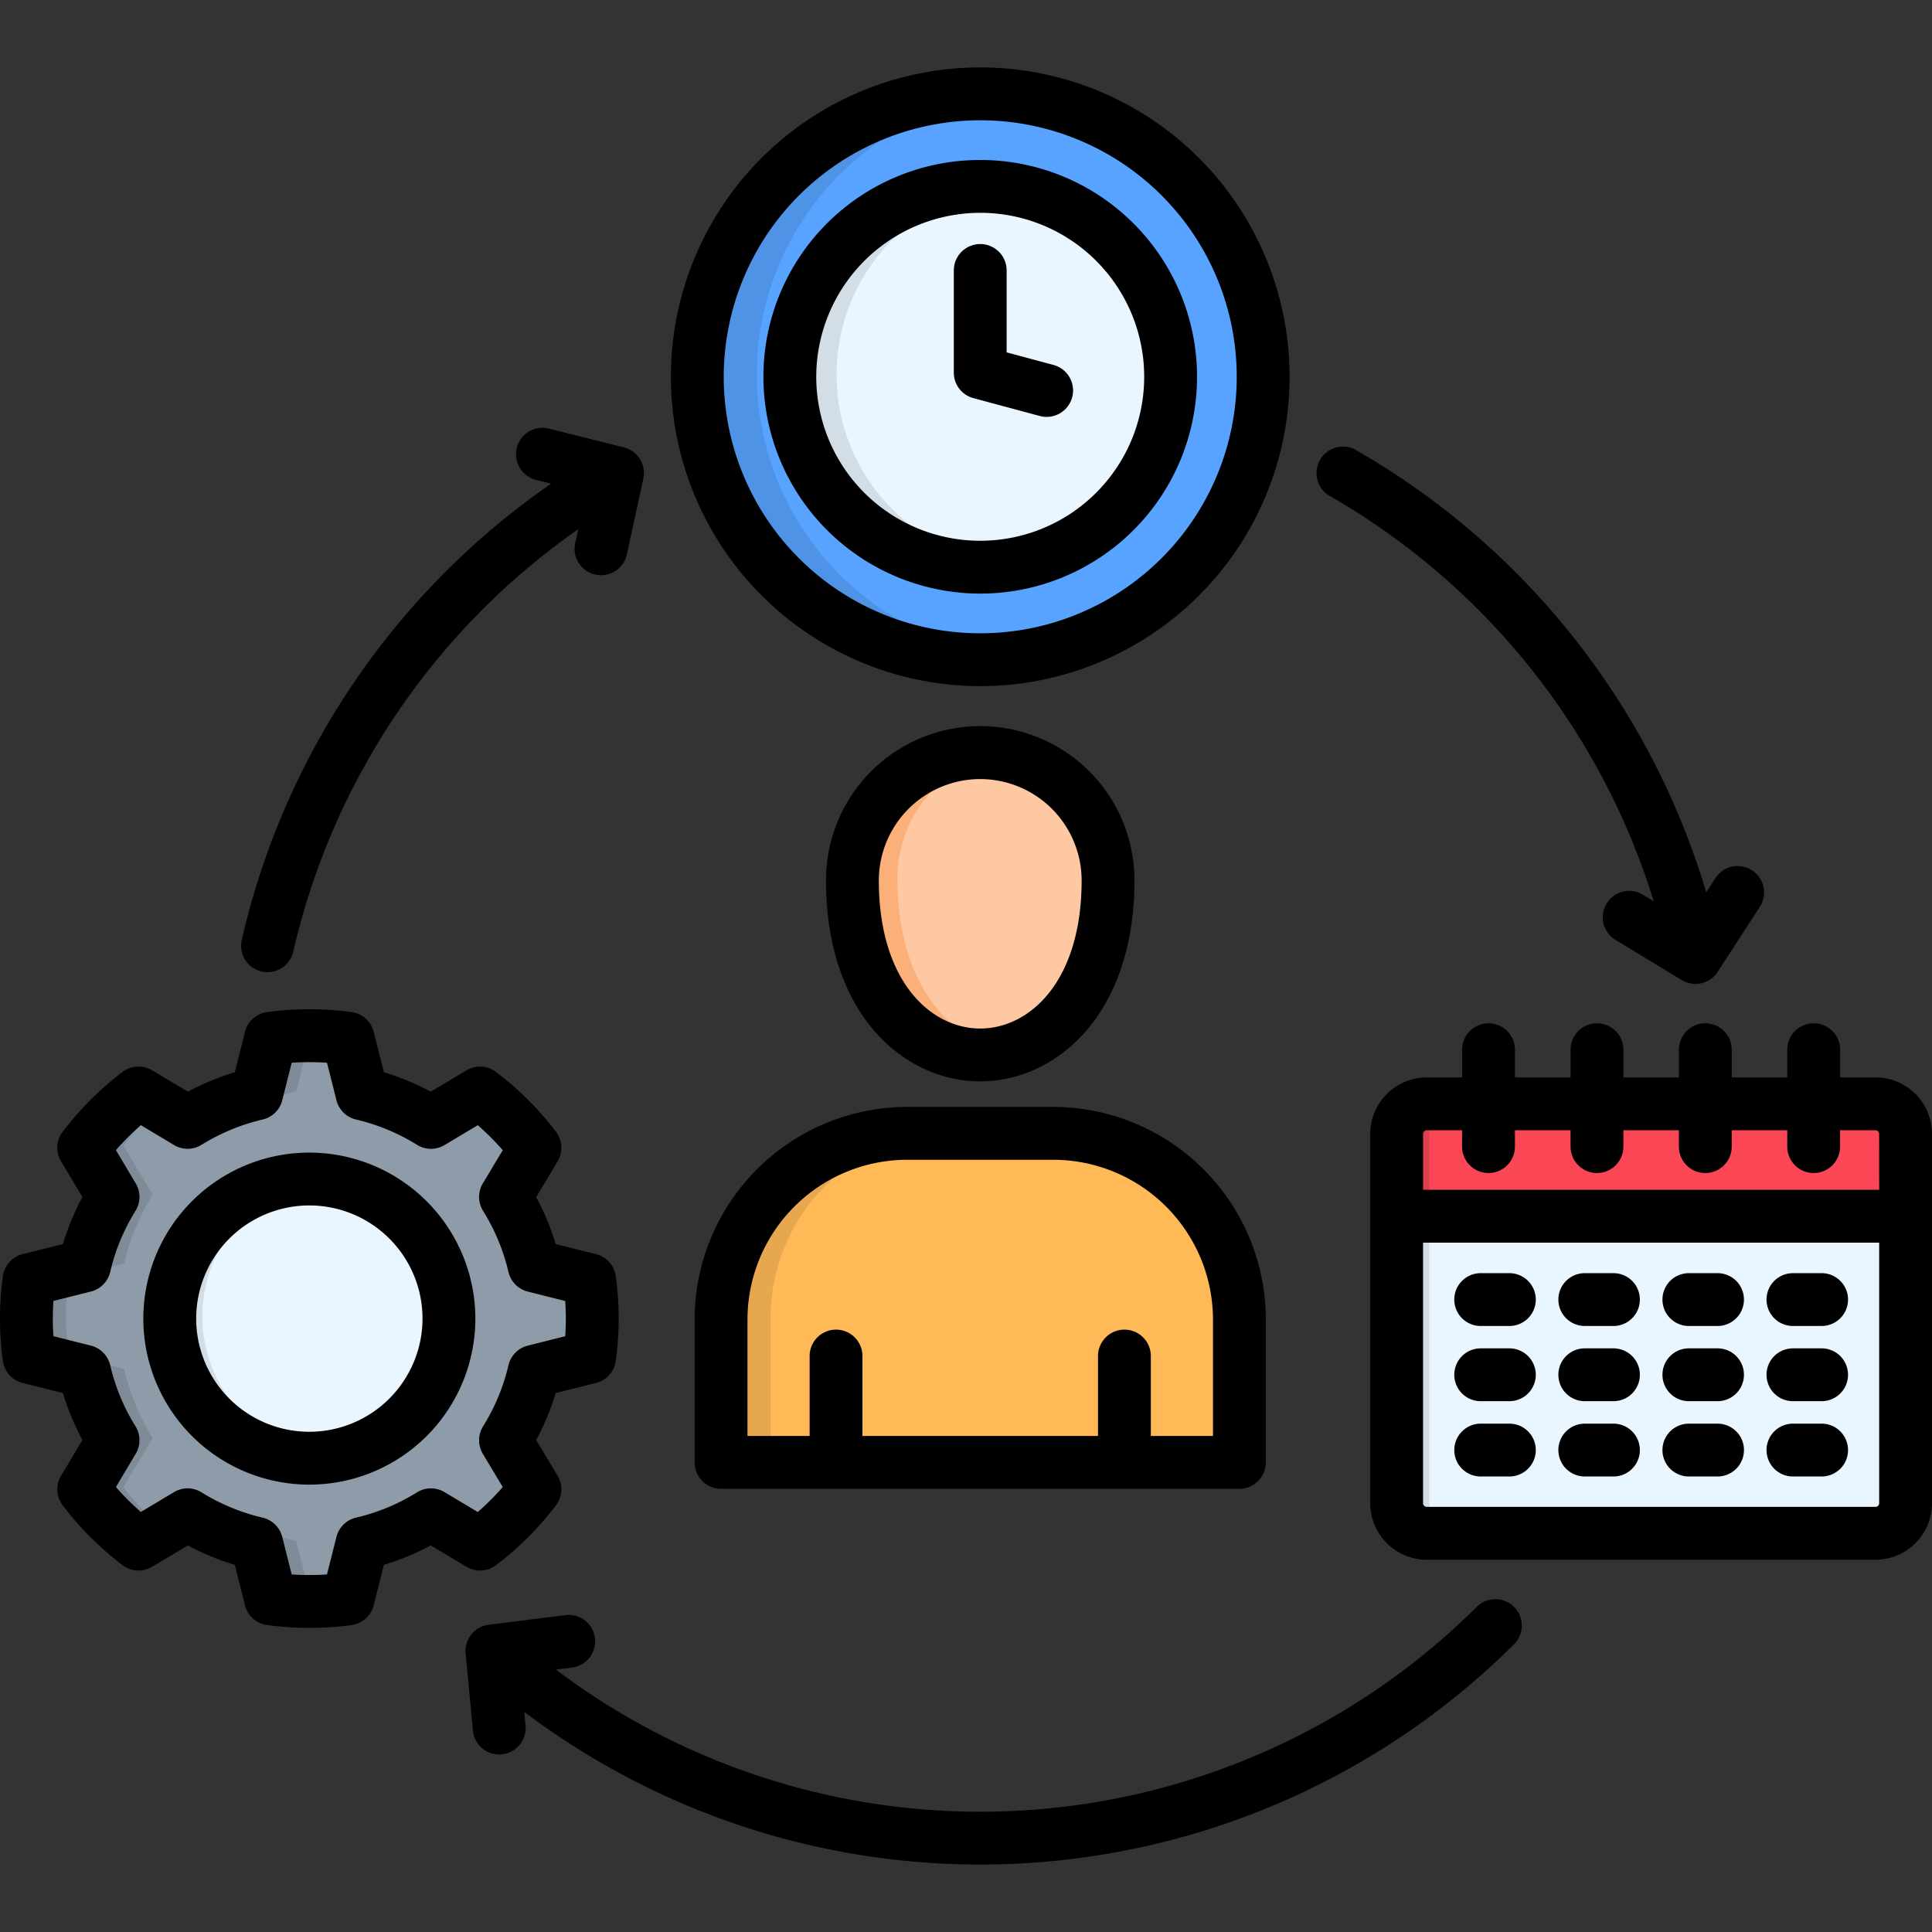 <svg id="Layer_1" viewBox="0 0 512 512" xmlns="http://www.w3.org/2000/svg" data-name="Layer 1"><rect x="0" y="0" width="512" height="512" fill="#333333" stroke="none"/><g fill-rule="evenodd"><path d="m225.91 232.742a33.86 33.86 0 1 1 67.72 0c0 61.653-67.72 61.653-67.72 0z" fill="#fdc8a2"/><path d="m191.072 386.947h137.4v-37.847a49.517 49.517 0 0 0 -49.351-49.351h-38.697a49.5 49.5 0 0 0 -49.352 49.351z" fill="#ffba57"/><path d="m22.383 362.8a60.541 60.541 0 0 0 7.6 18.283l-3.515 5.868-4.252 7.143a74.07 74.07 0 0 0 14.51 14.506l7.143-4.252 5.868-3.514a60.668 60.668 0 0 0 18.255 7.568l1.672 6.633 2.042 8.079a77.758 77.758 0 0 0 20.522 0l2.041-8.079 1.673-6.633a60.828 60.828 0 0 0 18.283-7.568l5.868 3.514 7.143 4.252a75.66 75.66 0 0 0 14.514-14.51l-4.281-7.143-3.486-5.868a60.531 60.531 0 0 0 7.568-18.283l6.605-1.673 8.079-2.013a74.92 74.92 0 0 0 0-20.551l-8.079-2.013-6.605-1.672a60.531 60.531 0 0 0 -7.568-18.283l3.486-5.868 4.281-7.143a75.694 75.694 0 0 0 -14.514-14.514l-7.143 4.281-5.868 3.486a60.828 60.828 0 0 0 -18.283-7.568l-1.673-6.633-2.041-8.051a74.71 74.71 0 0 0 -20.522 0l-2.042 8.051-1.672 6.633a60.668 60.668 0 0 0 -18.255 7.568l-5.868-3.486-7.143-4.281a74.1 74.1 0 0 0 -14.513 14.514l4.252 7.143 3.515 5.868a60.541 60.541 0 0 0 -7.6 18.283l-6.6 1.672-8.08 2.013a74.92 74.92 0 0 0 0 20.551l8.079 2.013z" fill="#8d9ca8"/><path d="m44.975 348.849a36.992 36.992 0 1 0 36.992-36.992 37 37 0 0 0 -36.992 36.992z" fill="#eaf6ff"/><path d="m184.808 99.258a74.962 74.962 0 1 1 74.948 74.977 74.981 74.981 0 0 1 -74.948-74.977z" fill="#57a3ff"/><path d="m209.3 99.258a50.457 50.457 0 1 0 50.456-50.458 50.459 50.459 0 0 0 -50.456 50.458z" fill="#eaf6ff"/><path d="m378.1 291.929h118.916a8 8 0 0 1 7.993 7.966v97.88a8.021 8.021 0 0 1 -7.993 7.994h-118.916a8.021 8.021 0 0 1 -7.993-7.994v-97.875a8 8 0 0 1 7.993-7.966z" fill="#eaf6ff"/><path d="m378.1 291.929h118.916a8 8 0 0 1 7.993 7.966v21.826h-134.9v-21.821a8 8 0 0 1 7.993-7.966z" fill="#fa4655"/><path d="m78.509 408.405a61.134 61.134 0 0 1 -18.284-7.568l-5.045 3.032a60.347 60.347 0 0 0 12.812 4.536l1.672 6.633 2.042 8.079a76.469 76.469 0 0 0 10.261.68c1.786 0 3.515-.057 5.272-.17q-2.55-.17-5.017-.51l-2.041-8.079zm-18.284-111.572a61.134 61.134 0 0 1 18.284-7.568l1.672-6.633 2.041-8.051c1.644-.226 3.317-.425 5.017-.538-1.757-.114-3.486-.17-5.272-.17a71.95 71.95 0 0 0 -10.261.708l-2.042 8.051-1.672 6.633a60.417 60.417 0 0 0 -12.812 4.563zm-23.244 90.114 3.487-5.868a61.254 61.254 0 0 1 -7.568-18.279l-6.6-1.673-8.078-2.013a74.815 74.815 0 0 1 0-20.551l8.078-2.013 6.605-1.672a60.508 60.508 0 0 1 7.569-18.283l-3.487-5.868-4.287-7.147a76.481 76.481 0 0 1 10.092-10.88l-6.066-3.629a74.1 74.1 0 0 0 -14.513 14.509l4.252 7.143 3.515 5.868a60.541 60.541 0 0 0 -7.6 18.283l-6.6 1.672-8.08 2.013a74.92 74.92 0 0 0 0 20.551l8.079 2.013 6.6 1.673a60.541 60.541 0 0 0 7.6 18.283l-3.515 5.868-4.252 7.143a74.07 74.07 0 0 0 14.514 14.51l6.066-3.628a75 75 0 0 1 -10.092-10.882z" fill="#7f8c97"/><path d="m86.276 385.586a37.008 37.008 0 0 1 0-73.5 42.449 42.449 0 0 0 -4.309-.227 36.992 36.992 0 0 0 0 73.984 35.573 35.573 0 0 0 4.309-.255z" fill="#d3dde6"/><path d="m204.225 349.1a49.492 49.492 0 0 1 49.323-49.351h-13.124a49.5 49.5 0 0 0 -49.352 49.351v37.843h13.153z" fill="#e6a74e"/><path d="m237.816 232.742a33.986 33.986 0 0 1 27.921-33.336 32.2 32.2 0 0 0 -5.981-.538 33.94 33.94 0 0 0 -33.846 33.874c0 34.441 21.147 49.663 39.827 45.581-14.74-3.2-27.921-18.4-27.921-45.581z" fill="#fcb079"/><path d="m200.569 99.258a74.992 74.992 0 0 1 67.067-74.551 72.337 72.337 0 0 0 -7.88-.425 74.977 74.977 0 0 0 0 149.953c2.664 0 5.3-.142 7.88-.4a75.019 75.019 0 0 1 -67.067-74.58z" fill="#4e93e6"/><path d="m265.964 149.347a50.47 50.47 0 0 1 0-100.177 56.1 56.1 0 0 0 -6.208-.368 50.457 50.457 0 1 0 6.208 100.545z" fill="#d3dde6"/><path d="m378.754 321.721v-21.821a8 8 0 0 1 7.994-7.966h-8.648a8 8 0 0 0 -7.993 7.966v21.826z" fill="#dd404d"/><path d="m378.754 321.721h-8.645v76.054a8.021 8.021 0 0 0 7.993 7.994h8.646a8.021 8.021 0 0 1 -7.994-7.994z" fill="#d3dde6"/></g><path d="m131.431 414.794a82.023 82.023 0 0 0 15.9-15.865 7 7 0 0 0 .436-7.841l-5.676-9.475a67.456 67.456 0 0 0 5.171-12.442l10.678-2.671a7 7 0 0 0 5.247-5.86 81.865 81.865 0 0 0 0-22.418 7 7 0 0 0 -5.247-5.861l-10.677-2.671a67.427 67.427 0 0 0 -5.171-12.442l5.676-9.474a7 7 0 0 0 -.436-7.841 82 82 0 0 0 -15.9-15.865 7 7 0 0 0 -7.792-.423l-9.494 5.66a67.546 67.546 0 0 0 -12.406-5.142l-2.71-10.73a7 7 0 0 0 -5.849-5.224 85.207 85.207 0 0 0 -22.4 0 7 7 0 0 0 -5.848 5.224l-2.71 10.73a68.045 68.045 0 0 0 -12.423 5.137l-9.52-5.665a7 7 0 0 0 -7.8.438 82.674 82.674 0 0 0 -15.86 15.856 7 7 0 0 0 -.435 7.841l5.657 9.462a67.381 67.381 0 0 0 -5.155 12.455l-10.675 2.67a7 7 0 0 0 -5.246 5.861 81.865 81.865 0 0 0 0 22.418 7 7 0 0 0 5.246 5.86l10.675 2.67a67.361 67.361 0 0 0 5.155 12.456l-5.657 9.462a7 7 0 0 0 .435 7.841 82.641 82.641 0 0 0 15.86 15.855 7.005 7.005 0 0 0 7.8.439l7.211-4.276 2.3-1.387a67.45 67.45 0 0 0 12.428 5.144l2.71 10.73a7 7 0 0 0 5.848 5.224 84.809 84.809 0 0 0 22.4 0 7.005 7.005 0 0 0 5.849-5.224l2.71-10.731a67.542 67.542 0 0 0 12.406-5.141l9.494 5.66a7 7 0 0 0 7.795-.424zm-20.922-19.305a53.569 53.569 0 0 1 -16.149 6.7 7 7 0 0 0 -5.195 5.106l-2.511 9.95a72.581 72.581 0 0 1 -9.351 0l-2.51-9.95a7 7 0 0 0 -5.2-5.106 53.646 53.646 0 0 1 -16.178-6.7 7 7 0 0 0 -7.31-.055l-8.777 5.256a68.9 68.9 0 0 1 -6.609-6.616l5.257-8.822a7 7 0 0 0 -.074-7.277 53.48 53.48 0 0 1 -6.694-16.17 7 7 0 0 0 -5.1-5.2l-9.943-2.5c-.111-1.579-.167-3.135-.167-4.655s.056-3.1.167-4.683l9.943-2.5a7 7 0 0 0 5.1-5.2 53.469 53.469 0 0 1 6.694-16.17 7 7 0 0 0 .075-7.277l-5.257-8.822a68.791 68.791 0 0 1 6.608-6.617l8.777 5.256a7 7 0 0 0 7.3-.047 54.121 54.121 0 0 1 16.192-6.7 7 7 0 0 0 5.2-5.105l2.51-9.951a72.581 72.581 0 0 1 9.351 0l2.511 9.951a7 7 0 0 0 5.195 5.105 53.6 53.6 0 0 1 16.149 6.7 7.007 7.007 0 0 0 7.3.062l8.8-5.264a68.116 68.116 0 0 1 6.62 6.617l-5.272 8.8a7 7 0 0 0 .063 7.3 53.513 53.513 0 0 1 6.721 16.17 7 7 0 0 0 5.1 5.2l9.943 2.5c.111 1.586.167 3.15.167 4.683s-.055 3.076-.166 4.655l-9.944 2.5a7 7 0 0 0 -5.1 5.2 53.524 53.524 0 0 1 -6.721 16.17 7 7 0 0 0 -.062 7.3l5.272 8.8a68.227 68.227 0 0 1 -6.621 6.616l-8.8-5.263a7 7 0 0 0 -7.304.053zm-28.53-90.038a43.994 43.994 0 1 0 43.994 43.994 44.043 44.043 0 0 0 -43.994-43.994zm0 73.984a29.99 29.99 0 1 1 29.991-29.99 30.024 30.024 0 0 1 -29.991 29.99zm386.168-35.035a7 7 0 0 1 7-7h7.6a7 7 0 0 1 0 14h-7.6a7 7 0 0 1 -7-7zm-208.377-162.569a81.98 81.98 0 1 0 -81.979-81.979 82.072 82.072 0 0 0 81.979 81.979zm0-149.955a67.976 67.976 0 1 1 -67.976 67.976 68.053 68.053 0 0 1 67.976-67.976zm-7 66.87v-27.072a7 7 0 1 1 14 0v21.705l12.42 3.339a7 7 0 1 1 -3.635 13.523l-17.6-4.733a7 7 0 0 1 -5.187-6.762zm7 58.564a57.459 57.459 0 1 0 -57.459-57.458 57.523 57.523 0 0 0 57.459 57.458zm0-100.914a43.455 43.455 0 1 1 -43.456 43.456 43.5 43.5 0 0 1 43.456-43.452zm125.63 288.004a7 7 0 0 1 7-7h7.6a7 7 0 0 1 0 14h-7.6a7 7 0 0 1 -7-7zm27.582 39.883a7 7 0 0 1 7-7h7.6a7 7 0 0 1 0 14h-7.6a7 7 0 0 1 -6.997-7zm0-19.955a7 7 0 0 1 7-7h7.6a7 7 0 0 1 0 14h-7.6a7 7 0 0 1 -6.997-7zm0-19.928a7 7 0 0 1 7-7h7.6a7 7 0 0 1 0 14h-7.6a7 7 0 0 1 -6.997-7zm-27.582 19.928a7 7 0 0 1 7-7h7.6a7 7 0 0 1 0 14h-7.6a7 7 0 0 1 -7-7zm111.629-78.8h-9.379v-7.342a7 7 0 1 0 -14 0v7.342h-14.716v-7.342a7 7 0 1 0 -14 0v7.342h-14.715v-7.342a7 7 0 1 0 -14 0v7.342h-14.74v-7.342a7 7 0 1 0 -14 0v7.342h-9.355a15 15 0 0 0 -15 14.967v97.882a15 15 0 0 0 15 14.967h118.908a14.984 14.984 0 0 0 14.968-14.972v-97.882a14.984 14.984 0 0 0 -14.968-14.967zm.971 112.844a.965.965 0 0 1 -.965.963h-118.917a.991.991 0 0 1 -.992-.963v-69.053h120.874zm0-83.057h-120.874v-14.825a.99.99 0 0 1 .992-.963h9.355v4.336a7 7 0 1 0 14 0v-4.336h14.74v4.336a7 7 0 1 0 14 0v-4.336h14.712v4.336a7 7 0 1 0 14 0v-4.336h14.713v4.336a7 7 0 1 0 14 0v-4.336h9.382a.965.965 0 0 1 .965.963zm-57.431 68.968a7 7 0 0 1 7-7h7.6a7 7 0 0 1 0 14h-7.6a7 7 0 0 1 -7.003-7zm-55.163 0a7 7 0 0 1 7-7h7.594a7 7 0 0 1 0 14h-7.6a7 7 0 0 1 -7-7zm55.16-39.883a7 7 0 0 1 7-7h7.6a7 7 0 0 1 0 14h-7.6a7 7 0 0 1 -7-7zm27.581 39.883a7 7 0 0 1 7-7h7.6a7 7 0 0 1 0 14h-7.6a7 7 0 0 1 -7-7zm0-19.955a7 7 0 0 1 7-7h7.6a7 7 0 0 1 0 14h-7.6a7 7 0 0 1 -7-7zm-27.581 0a7 7 0 0 1 7-7h7.6a7 7 0 0 1 0 14h-7.6a7 7 0 0 1 -7-7zm-90.748-242.444a7 7 0 0 1 9.555-2.6 201.431 201.431 0 0 1 92.794 117.2l2.451-3.781a7 7 0 1 1 11.751 7.615l-11.169 17.236a7 7 0 0 1 -9.506 2.178l-17.575-10.658a7 7 0 1 1 7.262-11.973l2.866 1.738a187.391 187.391 0 0 0 -85.832-107.4 7 7 0 0 1 -2.597-9.555zm51.435 303.979a7 7 0 0 1 -.028 9.9 200.632 200.632 0 0 1 -262.3 17.892l.344 3.642a7 7 0 0 1 -6.314 7.628c-.223.022-.445.032-.665.032a7 7 0 0 1 -6.963-6.345l-1.927-20.436a7 7 0 0 1 6.1-7.6l20.353-2.551a7 7 0 1 1 1.742 13.894l-4.275.536a186.633 186.633 0 0 0 244.035-16.615 7 7 0 0 1 9.898.023zm-217.169-76.163v37.843a7 7 0 0 0 7 7h137.37a7 7 0 0 0 7-7v-37.843a56.4 56.4 0 0 0 -56.325-56.354h-38.72a56.4 56.4 0 0 0 -56.325 56.354zm56.325-42.35h38.722a42.385 42.385 0 0 1 42.322 42.35v30.841h-16.47v-21.174a7 7 0 1 0 -14 0v21.174h-62.423v-21.174a7 7 0 1 0 -14 0v21.174h-16.47v-30.841a42.385 42.385 0 0 1 42.319-42.35zm19.361-20.778c10.845 0 21.3-5.145 28.693-14.116 7.97-9.675 12.183-23.212 12.183-39.148a40.876 40.876 0 0 0 -81.752 0c0 15.936 4.213 29.473 12.183 39.148 7.389 8.971 17.848 14.116 28.693 14.116zm0-80.108a26.889 26.889 0 0 1 26.873 26.844c0 26.974-13.931 39.261-26.873 39.261s-26.87-12.287-26.87-39.261a26.889 26.889 0 0 1 26.87-26.844zm-195.7 42.619a201.927 201.927 0 0 1 81.993-120.911l-4.015-1.007a7 7 0 1 1 3.405-13.582l19.9 4.99a7 7 0 0 1 5.139 8.279l-4.366 20.07a7 7 0 0 1 -6.835 5.514 7.094 7.094 0 0 1 -1.5-.161 7 7 0 0 1 -5.354-8.33l.807-3.706a187.822 187.822 0 0 0 -75.52 111.934 7 7 0 0 1 -13.659-3.09z"/></svg>